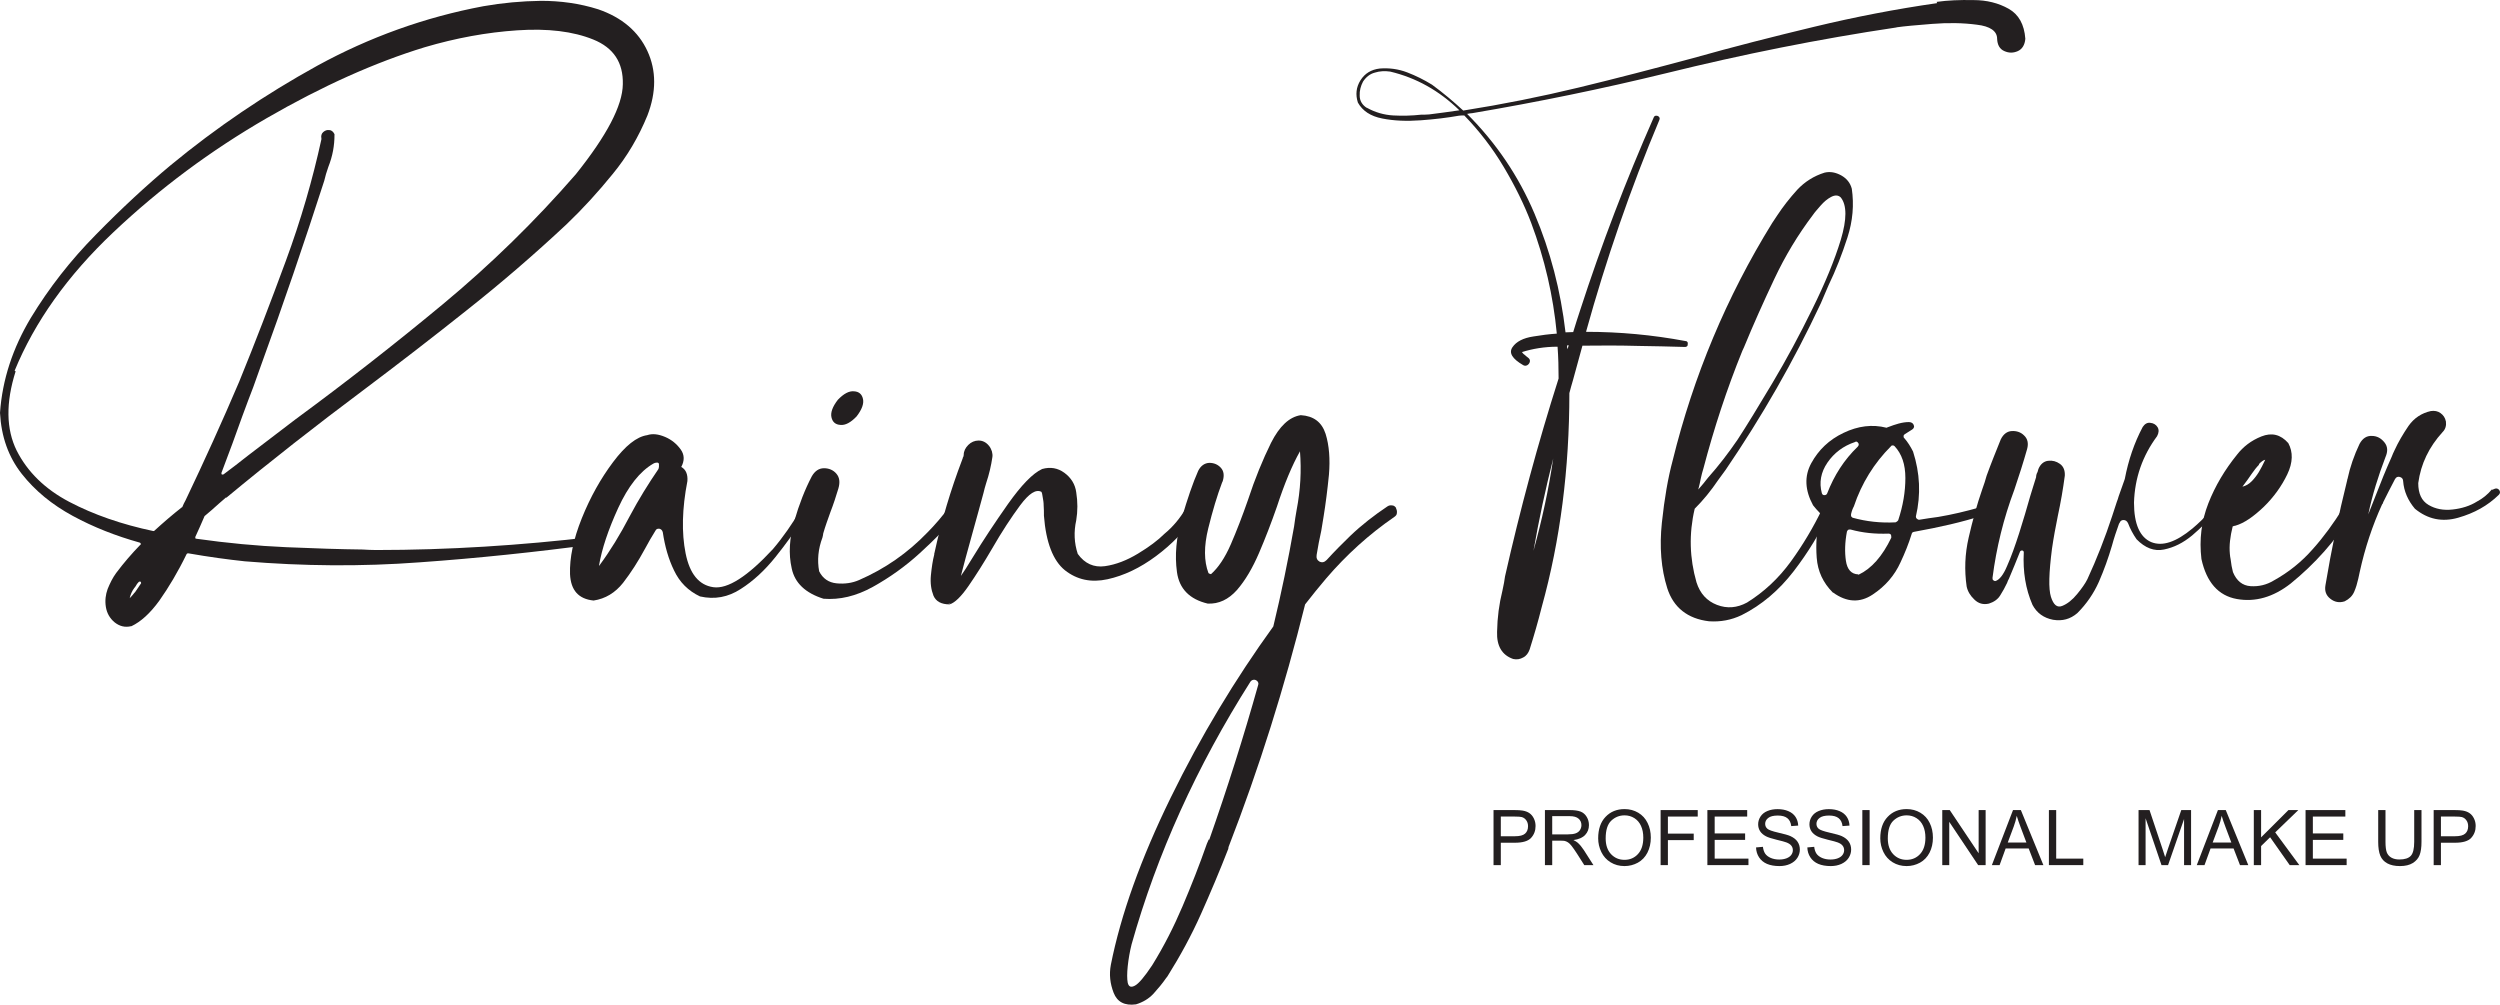 <svg width="107" height="43" viewBox="0 0 107 43" fill="none" xmlns="http://www.w3.org/2000/svg">
<path d="M9.686 21.28C9.478 21.456 9.27 21.642 9.061 21.829C8.962 21.917 8.864 21.994 8.765 22.081C8.765 22.081 8.754 22.081 8.754 22.092C8.622 22.4 8.491 22.696 8.359 22.981C8.359 22.981 8.359 23.003 8.359 23.025C8.359 23.047 8.381 23.058 8.403 23.058C9.719 23.245 11.003 23.365 12.253 23.42C13.504 23.475 14.59 23.508 15.511 23.519C15.709 23.53 15.906 23.541 16.093 23.541C19.197 23.541 22.28 23.343 25.362 22.981C25.428 22.981 25.472 23.003 25.505 23.047C25.538 23.091 25.549 23.146 25.527 23.201C25.516 23.256 25.472 23.288 25.406 23.299C22.927 23.629 20.448 23.892 17.958 24.068C15.467 24.254 12.977 24.232 10.476 24.024C9.752 23.947 8.94 23.837 8.063 23.683C8.03 23.683 8.008 23.683 7.986 23.716C7.613 24.485 7.218 25.143 6.823 25.703C6.428 26.251 6.022 26.613 5.628 26.8H5.617C5.342 26.866 5.112 26.8 4.904 26.635C4.695 26.46 4.574 26.24 4.531 25.977C4.487 25.703 4.52 25.45 4.607 25.209C4.706 24.967 4.816 24.737 4.969 24.528C5.287 24.101 5.639 23.695 6.012 23.31C6.033 23.31 6.033 23.288 6.022 23.267C6.022 23.245 6.001 23.234 5.979 23.223C4.958 22.937 4.004 22.564 3.115 22.081C2.227 21.599 1.503 21.006 0.932 20.282C0.362 19.558 0.055 18.691 0 17.67C0.099 16.244 0.549 14.894 1.316 13.61C2.095 12.326 3.028 11.13 4.114 10.033C5.2 8.924 6.264 7.937 7.306 7.07C9.259 5.457 11.354 4.041 13.581 2.812C15.808 1.594 18.177 0.738 20.689 0.266C21.501 0.123 22.324 0.047 23.157 0.036C23.991 0.036 24.803 0.145 25.604 0.398C26.624 0.749 27.326 1.352 27.71 2.186C28.094 3.02 28.094 3.942 27.71 4.941C27.337 5.852 26.843 6.697 26.218 7.454C25.604 8.211 24.945 8.935 24.244 9.604C22.872 10.888 21.457 12.107 19.987 13.27C18.528 14.433 17.047 15.574 15.544 16.704C13.548 18.197 11.595 19.722 9.675 21.313M0.669 15.892C0.241 17.242 0.263 18.372 0.713 19.283C1.174 20.194 1.92 20.929 2.962 21.478C4.004 22.026 5.211 22.444 6.56 22.729C6.582 22.729 6.593 22.729 6.604 22.718C6.988 22.367 7.383 22.026 7.789 21.708H7.8C7.843 21.599 7.887 21.511 7.942 21.412C8.743 19.733 9.511 18.043 10.235 16.342C10.926 14.652 11.584 12.93 12.231 11.174C12.879 9.418 13.383 7.673 13.756 5.961C13.756 5.961 13.756 5.939 13.756 5.928C13.734 5.819 13.756 5.72 13.833 5.654C13.91 5.588 13.987 5.555 14.085 5.566C14.184 5.566 14.261 5.632 14.316 5.742V5.775C14.316 6.225 14.239 6.675 14.052 7.146C13.976 7.355 13.921 7.552 13.877 7.739C13.021 10.395 12.122 13.028 11.167 15.651C11.058 15.958 10.948 16.254 10.838 16.573C10.718 16.891 10.553 17.308 10.367 17.824C10.114 18.537 9.818 19.349 9.478 20.238C9.478 20.271 9.478 20.293 9.489 20.304C9.511 20.315 9.533 20.315 9.566 20.304C9.917 20.04 10.268 19.777 10.608 19.503C11.288 18.987 11.957 18.471 12.637 17.955C14.787 16.375 16.894 14.729 18.945 13.028C20.996 11.327 22.905 9.462 24.649 7.454C25.966 5.808 26.646 4.524 26.657 3.602C26.679 2.68 26.262 2.044 25.395 1.693C24.529 1.341 23.443 1.21 22.137 1.298C20.832 1.385 19.515 1.627 18.177 2.022C16.06 2.669 13.8 3.679 11.409 5.061C9.017 6.444 6.834 8.068 4.86 9.934C2.885 11.799 1.481 13.785 0.625 15.87L0.669 15.892ZM5.77 25.362C5.858 25.242 5.935 25.11 6.022 24.989C6.044 24.967 6.044 24.945 6.033 24.924C6.033 24.901 6.011 24.891 5.99 24.891C5.968 24.891 5.946 24.891 5.924 24.924C5.88 24.967 5.847 25.011 5.814 25.077C5.792 25.11 5.77 25.143 5.748 25.165C5.649 25.297 5.584 25.45 5.551 25.604C5.628 25.527 5.693 25.45 5.77 25.352V25.362Z" fill="#231F20"/>
<path d="M34.259 21.818C34.259 21.818 34.336 21.741 34.391 21.752C34.445 21.752 34.489 21.785 34.522 21.829C34.555 21.873 34.555 21.928 34.522 21.994C34.456 22.081 34.401 22.169 34.336 22.257C34.018 22.751 33.634 23.288 33.184 23.848C32.734 24.408 32.24 24.869 31.703 25.209C31.165 25.56 30.584 25.67 29.959 25.527C29.454 25.286 29.092 24.924 28.851 24.419C28.609 23.925 28.456 23.376 28.368 22.784C28.346 22.696 28.302 22.652 28.226 22.63C28.149 22.619 28.083 22.641 28.05 22.718C27.896 22.97 27.743 23.223 27.6 23.497C27.315 24.024 27.008 24.506 26.668 24.945C26.328 25.373 25.911 25.626 25.406 25.703C24.759 25.637 24.43 25.264 24.397 24.572C24.375 23.881 24.54 23.08 24.902 22.18C25.264 21.28 25.713 20.479 26.24 19.777C26.767 19.075 27.249 18.691 27.699 18.625C27.929 18.548 28.182 18.581 28.467 18.701C28.752 18.822 28.971 19.009 29.136 19.239C29.3 19.47 29.3 19.722 29.158 19.985C29.355 20.095 29.443 20.304 29.421 20.589C29.191 21.774 29.169 22.806 29.344 23.683C29.52 24.561 29.915 25.044 30.529 25.132C31.143 25.22 31.999 24.671 33.085 23.497C33.524 22.981 33.908 22.422 34.259 21.829M25.648 24.21C26.119 23.574 26.547 22.871 26.953 22.092C27.337 21.368 27.754 20.699 28.182 20.073C28.182 20.051 28.203 20.018 28.203 19.985C28.203 19.942 28.203 19.909 28.203 19.865C28.203 19.832 28.182 19.81 28.138 19.799C28.105 19.799 28.039 19.799 27.962 19.843C27.392 20.172 26.887 20.808 26.459 21.741C26.032 22.674 25.757 23.497 25.637 24.21H25.648Z" fill="#231F20"/>
<path d="M40.94 21.675C41.017 21.73 41.049 21.796 41.049 21.873C41.049 21.95 41.017 22.015 40.951 22.07C40.523 22.564 39.996 23.102 39.371 23.672C38.746 24.243 38.066 24.726 37.353 25.121C36.639 25.516 35.937 25.681 35.246 25.626C34.478 25.384 34.018 24.956 33.886 24.331C33.743 23.705 33.787 23.025 33.996 22.301C34.204 21.577 34.456 20.94 34.742 20.392C34.873 20.161 35.049 20.04 35.268 20.04C35.477 20.04 35.663 20.117 35.795 20.271C35.937 20.435 35.959 20.644 35.883 20.907C35.784 21.236 35.674 21.577 35.542 21.917C35.433 22.224 35.323 22.52 35.235 22.828C35.235 22.882 35.213 22.937 35.202 23.003C35.016 23.497 34.972 23.98 35.06 24.452C35.213 24.759 35.466 24.934 35.806 24.967C36.146 25 36.475 24.956 36.771 24.825C37.879 24.342 38.844 23.672 39.689 22.795C40.018 22.465 40.325 22.103 40.611 21.719C40.654 21.664 40.709 21.631 40.775 21.631C40.841 21.631 40.907 21.631 40.951 21.675M36.661 17.824C36.409 18.087 36.179 18.208 35.97 18.186C35.762 18.175 35.63 18.065 35.586 17.857C35.542 17.659 35.63 17.407 35.861 17.11C36.113 16.847 36.343 16.726 36.552 16.748C36.76 16.759 36.892 16.869 36.936 17.078C36.98 17.275 36.892 17.527 36.661 17.824Z" fill="#231F20"/>
<path d="M51.098 21.653C51.186 21.697 51.229 21.752 51.229 21.84C51.229 21.928 51.208 21.994 51.164 22.059C50.714 22.718 50.154 23.299 49.474 23.804C48.794 24.309 48.103 24.638 47.401 24.792C46.699 24.945 46.096 24.814 45.58 24.408C45.075 24.002 44.768 23.223 44.68 22.07V22.005C44.68 21.906 44.68 21.785 44.669 21.642C44.669 21.511 44.648 21.379 44.626 21.269C44.615 21.16 44.593 21.083 44.571 21.05C44.34 20.929 44.044 21.116 43.66 21.631C43.287 22.136 42.881 22.751 42.465 23.475C42.113 24.078 41.773 24.616 41.455 25.077C41.137 25.538 40.863 25.801 40.644 25.867C40.292 25.867 40.062 25.747 39.952 25.494C39.854 25.242 39.81 24.956 39.843 24.616C39.876 24.287 39.919 23.991 39.985 23.738C39.985 23.706 39.985 23.683 39.996 23.662C40.292 22.301 40.687 20.973 41.181 19.678C41.181 19.656 41.203 19.634 41.203 19.623C41.203 19.612 41.203 19.59 41.214 19.579C41.214 19.579 41.225 19.558 41.236 19.535C41.236 19.535 41.247 19.481 41.247 19.47C41.247 19.305 41.324 19.162 41.444 19.042C41.565 18.921 41.718 18.855 41.883 18.855C42.048 18.855 42.201 18.921 42.333 19.086C42.388 19.151 42.421 19.228 42.453 19.316C42.475 19.404 42.486 19.481 42.475 19.558C42.421 19.931 42.333 20.304 42.212 20.666C42.168 20.808 42.124 20.962 42.092 21.105C41.982 21.522 41.817 22.103 41.609 22.86C41.4 23.618 41.236 24.21 41.126 24.649C41.225 24.517 41.4 24.243 41.653 23.826C42.081 23.124 42.574 22.378 43.145 21.566C43.715 20.765 44.198 20.26 44.604 20.073C44.955 19.974 45.273 20.029 45.558 20.238C45.843 20.446 46.019 20.732 46.063 21.072C46.128 21.478 46.128 21.873 46.063 22.268C45.953 22.762 45.975 23.245 46.128 23.706C46.425 24.122 46.819 24.298 47.291 24.232C47.763 24.166 48.235 23.98 48.706 23.695C49.178 23.409 49.562 23.124 49.836 22.849C50.209 22.542 50.516 22.169 50.758 21.752C50.791 21.697 50.834 21.664 50.9 21.642C50.966 21.62 51.021 21.631 51.087 21.653M40.709 25.834H40.589L40.621 25.845H40.633C40.633 25.845 40.676 25.834 40.709 25.834Z" fill="#231F20"/>
<path d="M59.753 21.763C59.786 21.829 59.797 21.895 59.786 21.961C59.786 22.026 59.742 22.081 59.676 22.125C58.59 22.872 57.625 23.749 56.758 24.759C56.462 25.11 56.155 25.483 55.859 25.867C54.981 29.401 53.895 32.868 52.579 36.259C52.579 36.281 52.579 36.303 52.568 36.336C52.206 37.269 51.811 38.201 51.405 39.112C50.999 40.023 50.516 40.912 49.979 41.768C49.957 41.801 49.935 41.834 49.913 41.856C49.748 42.097 49.562 42.316 49.364 42.536C49.167 42.745 48.915 42.898 48.619 42.986C48.136 43.052 47.818 42.887 47.664 42.492C47.511 42.097 47.467 41.702 47.544 41.296C47.971 39.145 48.827 36.753 50.111 34.13C51.394 31.508 52.864 29.072 54.498 26.811C54.839 25.395 55.135 23.969 55.387 22.531C55.42 22.29 55.453 22.049 55.497 21.818C55.661 20.973 55.705 20.139 55.639 19.316C55.299 19.92 54.97 20.71 54.652 21.686C54.411 22.378 54.158 23.036 53.884 23.673C53.61 24.309 53.303 24.836 52.941 25.253C52.579 25.659 52.162 25.856 51.69 25.834C50.911 25.648 50.472 25.198 50.374 24.485C50.275 23.771 50.341 23.003 50.582 22.169C50.824 21.346 51.054 20.666 51.284 20.15C51.394 19.931 51.559 19.821 51.756 19.81C51.953 19.81 52.118 19.876 52.25 20.018C52.381 20.161 52.403 20.348 52.337 20.578C52.337 20.6 52.315 20.622 52.304 20.655C52.096 21.203 51.899 21.862 51.712 22.619C51.526 23.376 51.526 24.013 51.723 24.529C51.745 24.55 51.778 24.561 51.822 24.572H51.833C52.14 24.298 52.425 23.881 52.678 23.299C52.93 22.718 53.171 22.092 53.412 21.401C53.709 20.49 54.049 19.667 54.4 18.954C54.762 18.241 55.179 17.846 55.672 17.769C56.221 17.802 56.572 18.065 56.736 18.57C56.89 19.064 56.934 19.656 56.879 20.315C56.813 20.984 56.736 21.577 56.649 22.114C56.605 22.367 56.572 22.564 56.55 22.718C56.473 23.058 56.407 23.409 56.352 23.749C56.33 23.881 56.374 23.98 56.473 24.035C56.583 24.09 56.681 24.068 56.78 23.969C57.12 23.596 57.46 23.256 57.789 22.937C58.283 22.465 58.821 22.049 59.38 21.675C59.446 21.631 59.512 21.62 59.578 21.631C59.654 21.631 59.709 21.675 59.753 21.741M51.756 35.941C52.524 33.757 53.226 31.541 53.851 29.313C53.873 29.247 53.851 29.203 53.818 29.159C53.774 29.115 53.73 29.093 53.676 29.093C53.621 29.093 53.566 29.115 53.522 29.17C51.218 32.803 49.518 36.555 48.432 40.418C48.355 40.725 48.3 41.044 48.267 41.351C48.235 41.658 48.235 41.9 48.267 42.064C48.311 42.24 48.41 42.273 48.575 42.185C48.739 42.097 48.981 41.812 49.31 41.318C49.814 40.506 50.242 39.661 50.615 38.783C50.988 37.905 51.339 37.016 51.657 36.105C51.69 36.04 51.712 35.985 51.734 35.93L51.756 35.941Z" fill="#231F20"/>
<path d="M82.888 0.08C83.36 0.014 83.876 -0.008 84.457 0.003C85.039 0.003 85.543 0.134 85.971 0.376C86.399 0.617 86.64 1.045 86.684 1.66C86.662 1.923 86.552 2.099 86.366 2.186C86.168 2.274 85.982 2.274 85.784 2.186C85.587 2.099 85.488 1.923 85.477 1.66C85.477 1.331 85.181 1.122 84.6 1.056C84.018 0.979 83.382 0.968 82.691 1.023C82 1.078 81.506 1.122 81.199 1.166C81.177 1.166 81.166 1.177 81.155 1.177C77.842 1.671 74.573 2.329 71.326 3.13C68.584 3.8 65.808 4.37 63.022 4.842C62.945 4.842 62.868 4.864 62.792 4.875C64.042 6.126 64.997 7.541 65.677 9.144C66.357 10.746 66.796 12.436 67.004 14.224C67.103 14.224 67.213 14.213 67.333 14.213C67.421 13.906 67.531 13.588 67.629 13.281C68.54 10.471 69.593 7.717 70.778 5.029C70.8 4.974 70.833 4.952 70.887 4.952C70.942 4.952 70.986 4.974 71.008 5.007C71.041 5.04 71.041 5.083 71.019 5.138C69.779 8.09 68.737 11.119 67.882 14.202C69.319 14.202 70.734 14.334 72.138 14.597C72.193 14.597 72.226 14.63 72.237 14.674C72.237 14.718 72.237 14.751 72.226 14.795C72.204 14.828 72.171 14.85 72.116 14.85C71.447 14.828 70.789 14.817 70.13 14.806C69.33 14.784 68.529 14.784 67.728 14.795C67.596 15.278 67.454 15.783 67.322 16.276C67.267 16.463 67.213 16.649 67.169 16.825C67.169 20.051 66.785 23.102 65.984 25.988C65.83 26.602 65.655 27.206 65.468 27.799C65.413 27.952 65.326 28.073 65.194 28.139C65.062 28.215 64.92 28.238 64.766 28.205C64.284 28.04 64.053 27.645 64.075 27.041C64.086 26.427 64.163 25.845 64.305 25.275C64.36 25.033 64.393 24.836 64.415 24.671C65.062 21.807 65.819 18.987 66.708 16.2C66.708 15.739 66.697 15.289 66.664 14.839C66.105 14.839 65.589 14.927 65.139 15.069C65.172 15.113 65.205 15.157 65.26 15.19C65.304 15.234 65.348 15.267 65.391 15.3C65.468 15.355 65.49 15.409 65.479 15.475C65.468 15.541 65.424 15.596 65.37 15.629C65.315 15.662 65.249 15.662 65.194 15.629C64.722 15.355 64.569 15.102 64.733 14.861C64.898 14.619 65.194 14.466 65.633 14.4C65.962 14.345 66.302 14.301 66.631 14.279C66.478 12.666 66.115 11.086 65.534 9.539C65.238 8.76 64.843 7.958 64.36 7.146C63.878 6.334 63.307 5.599 62.671 4.941C62.594 4.941 62.517 4.941 62.441 4.952C61.947 5.04 61.409 5.105 60.806 5.149C60.214 5.193 59.654 5.171 59.161 5.072C58.656 4.974 58.316 4.743 58.118 4.392C58.009 4.052 58.042 3.734 58.228 3.437C58.415 3.141 58.689 2.977 59.051 2.933C59.457 2.9 59.852 2.955 60.225 3.097C60.598 3.24 60.949 3.415 61.289 3.624C61.771 3.975 62.21 4.348 62.627 4.732C64.294 4.469 65.94 4.14 67.575 3.745C69.209 3.35 70.844 2.922 72.478 2.483C74.189 2 75.923 1.561 77.656 1.144C79.389 0.727 81.144 0.387 82.91 0.134M58.502 4.612C58.853 4.809 59.237 4.919 59.632 4.941C60.027 4.963 60.433 4.952 60.828 4.908C60.938 4.908 61.058 4.908 61.168 4.897C61.596 4.842 62.024 4.787 62.462 4.721C61.596 3.876 60.609 3.328 59.501 3.064C59.27 3.031 59.051 3.042 58.843 3.108C58.634 3.163 58.469 3.295 58.338 3.492C58.239 3.679 58.184 3.887 58.195 4.096C58.195 4.315 58.305 4.491 58.491 4.612H58.502ZM65.326 27.184C65.326 27.184 65.326 27.184 65.326 27.173V27.184ZM65.633 23.574C65.995 22.268 66.28 20.962 66.478 19.623C66.148 20.929 65.863 22.246 65.633 23.574ZM67.147 14.784H67.07V14.828C67.07 14.828 67.081 14.916 67.081 14.949C67.081 14.927 67.103 14.905 67.114 14.872C67.114 14.839 67.136 14.806 67.147 14.784Z" fill="#231F20"/>
<path d="M77.963 21.818C77.996 21.741 78.04 21.708 78.106 21.708C78.171 21.708 78.215 21.73 78.259 21.774C78.303 21.818 78.314 21.884 78.292 21.95C77.897 22.806 77.393 23.64 76.767 24.452C76.142 25.264 75.396 25.9 74.54 26.328C74.102 26.537 73.641 26.624 73.147 26.591C72.226 26.482 71.623 25.999 71.359 25.176C71.096 24.342 71.019 23.409 71.129 22.367C71.239 21.324 71.392 20.446 71.59 19.711C72.478 16.101 73.893 12.71 75.846 9.55C75.923 9.44 75.989 9.341 76.065 9.22C76.318 8.836 76.603 8.474 76.921 8.123C77.239 7.783 77.634 7.53 78.095 7.388C78.336 7.333 78.566 7.377 78.808 7.509C79.038 7.64 79.192 7.827 79.257 8.079C79.356 8.76 79.301 9.451 79.071 10.164C78.841 10.877 78.577 11.558 78.259 12.216C78.15 12.479 78.04 12.732 77.93 12.984C76.767 15.464 75.407 17.835 73.86 20.106C73.751 20.249 73.641 20.402 73.531 20.556C73.235 20.995 72.906 21.401 72.533 21.774C72.281 22.849 72.314 23.892 72.61 24.924C72.763 25.406 73.059 25.725 73.487 25.889C73.915 26.054 74.343 26.021 74.771 25.79C75.495 25.34 76.12 24.759 76.647 24.035C77.173 23.31 77.612 22.564 77.985 21.796M74.573 15.014C73.904 16.66 73.356 18.339 72.906 20.051C72.862 20.183 72.829 20.326 72.796 20.468C72.763 20.633 72.73 20.797 72.686 20.951C72.829 20.787 72.972 20.622 73.103 20.446C73.564 19.93 73.981 19.382 74.365 18.822C74.76 18.219 75.254 17.407 75.857 16.397C76.46 15.387 77.031 14.323 77.568 13.226C78.117 12.117 78.522 11.13 78.786 10.263C79.049 9.385 79.049 8.781 78.786 8.452C78.676 8.343 78.534 8.343 78.369 8.43C78.204 8.518 78.062 8.639 77.919 8.803C77.777 8.968 77.667 9.089 77.601 9.188C76.954 10.043 76.405 10.954 75.945 11.931C75.484 12.908 75.045 13.884 74.639 14.872C74.617 14.916 74.595 14.96 74.573 15.014Z" fill="#231F20"/>
<path d="M84.72 21.73C84.797 21.73 84.852 21.73 84.896 21.785C84.94 21.829 84.951 21.884 84.94 21.95C84.94 22.015 84.896 22.059 84.83 22.07C83.986 22.345 83.02 22.564 81.923 22.762C81.868 22.773 81.835 22.795 81.824 22.839C81.693 23.267 81.528 23.672 81.342 24.068C81.089 24.627 80.695 25.088 80.146 25.45C79.597 25.812 79.038 25.779 78.457 25.362H78.446C78.029 24.945 77.798 24.452 77.755 23.87C77.711 23.288 77.755 22.729 77.864 22.191C77.864 22.136 77.886 22.092 77.908 22.049C77.908 21.994 77.897 21.95 77.864 21.928C77.776 21.84 77.7 21.752 77.612 21.642C77.612 21.642 77.612 21.631 77.601 21.631C77.25 20.984 77.217 20.381 77.524 19.821C77.831 19.261 78.281 18.822 78.906 18.526C79.521 18.23 80.135 18.153 80.738 18.306H80.749C80.749 18.306 80.815 18.274 80.859 18.263C80.969 18.219 81.1 18.175 81.254 18.131C81.418 18.087 81.561 18.065 81.693 18.065C81.824 18.065 81.901 18.131 81.923 18.241C81.923 18.317 81.879 18.361 81.824 18.394C81.726 18.46 81.627 18.515 81.528 18.581C81.495 18.603 81.473 18.625 81.473 18.669C81.473 18.701 81.473 18.735 81.517 18.767C81.649 18.921 81.769 19.108 81.879 19.327C82.175 20.249 82.219 21.171 82 22.103C82 22.147 82.011 22.18 82.044 22.202C82.066 22.224 82.099 22.246 82.142 22.246C82.417 22.202 82.68 22.158 82.954 22.125C83.547 22.026 84.139 21.884 84.72 21.719M78.215 19.799C77.93 20.216 77.853 20.655 77.974 21.105C77.996 21.171 78.029 21.192 78.084 21.192C78.138 21.192 78.182 21.171 78.204 21.116C78.501 20.348 78.928 19.678 79.51 19.119C79.543 19.086 79.554 19.053 79.554 19.02C79.554 18.987 79.532 18.954 79.499 18.921C79.466 18.899 79.433 18.888 79.389 18.921C78.895 19.086 78.501 19.382 78.215 19.799ZM79.521 24.594H79.554C80.091 24.342 80.563 23.815 80.947 23.014C80.947 22.97 80.947 22.937 80.936 22.893C80.914 22.86 80.881 22.839 80.826 22.839C80.256 22.86 79.718 22.806 79.203 22.663C79.159 22.663 79.126 22.663 79.104 22.674C79.082 22.696 79.06 22.718 79.049 22.751C78.961 23.212 78.95 23.629 79.005 24.002C79.06 24.375 79.236 24.572 79.532 24.583L79.521 24.594ZM81.133 22.356C81.133 22.356 81.221 22.312 81.243 22.268C81.451 21.642 81.55 21.039 81.55 20.457C81.55 19.876 81.397 19.426 81.089 19.097C81.067 19.075 81.046 19.064 81.013 19.064C80.98 19.064 80.958 19.064 80.936 19.097C80.212 19.821 79.674 20.688 79.345 21.675C79.301 21.752 79.257 21.862 79.225 22.005C79.225 22.038 79.225 22.07 79.225 22.092C79.236 22.114 79.268 22.136 79.29 22.158C79.883 22.323 80.497 22.389 81.133 22.356Z" fill="#231F20"/>
<path d="M94.604 21.84C94.604 21.84 94.67 21.785 94.714 21.796C94.758 21.818 94.78 21.84 94.802 21.873C94.813 21.906 94.802 21.939 94.78 21.972C94.517 22.279 94.198 22.597 93.826 22.915C93.442 23.234 93.047 23.431 92.619 23.519C92.202 23.607 91.807 23.453 91.445 23.08C91.291 22.86 91.171 22.63 91.083 22.4C91.039 22.301 90.973 22.257 90.886 22.257C90.798 22.257 90.743 22.301 90.71 22.4H90.699C90.589 22.707 90.48 23.025 90.392 23.354C90.238 23.881 90.052 24.397 89.832 24.902C89.613 25.395 89.306 25.845 88.911 26.24C88.604 26.504 88.264 26.591 87.869 26.526C87.474 26.449 87.178 26.24 86.991 25.889C86.695 25.209 86.575 24.463 86.618 23.64C86.618 23.607 86.607 23.585 86.585 23.574C86.564 23.563 86.542 23.552 86.52 23.563C86.498 23.563 86.465 23.585 86.454 23.618C86.3 24.002 86.147 24.386 85.982 24.77C85.949 24.825 85.927 24.88 85.905 24.945C85.818 25.132 85.719 25.308 85.609 25.483C85.499 25.659 85.335 25.768 85.126 25.834C84.885 25.889 84.677 25.834 84.501 25.659C84.326 25.494 84.216 25.308 84.172 25.099C84.073 24.408 84.095 23.716 84.26 23.003C84.424 22.29 84.611 21.599 84.841 20.94C84.918 20.743 84.973 20.545 85.028 20.358C85.214 19.843 85.423 19.327 85.631 18.811C85.741 18.581 85.905 18.46 86.103 18.449C86.3 18.438 86.487 18.493 86.629 18.636C86.783 18.778 86.827 18.976 86.761 19.217C86.596 19.799 86.41 20.381 86.213 20.962C85.752 22.191 85.445 23.442 85.28 24.726C85.28 24.77 85.28 24.803 85.302 24.825C85.324 24.847 85.357 24.869 85.401 24.869C85.565 24.825 85.741 24.616 85.905 24.221C86.081 23.826 86.245 23.365 86.421 22.817C86.596 22.268 86.75 21.741 86.893 21.236C86.991 20.929 87.068 20.655 87.145 20.424C87.145 20.348 87.167 20.282 87.189 20.227H87.2C87.222 20.161 87.233 20.117 87.244 20.073C87.331 19.865 87.474 19.744 87.66 19.722C87.847 19.7 88.011 19.744 88.165 19.854C88.319 19.963 88.385 20.139 88.374 20.358C88.297 20.94 88.198 21.511 88.077 22.07C87.979 22.553 87.891 23.025 87.825 23.486C87.693 24.517 87.671 25.198 87.781 25.549C87.891 25.889 88.044 26.021 88.264 25.933C88.483 25.845 88.692 25.681 88.9 25.428C89.109 25.176 89.251 24.967 89.339 24.792C89.745 23.914 90.096 23.014 90.403 22.081C90.469 21.873 90.535 21.675 90.6 21.478C90.633 21.401 90.655 21.324 90.677 21.247C90.765 20.995 90.853 20.754 90.941 20.501C91.094 19.7 91.346 18.954 91.708 18.274C91.796 18.142 91.906 18.076 92.037 18.098C92.169 18.109 92.279 18.175 92.345 18.285C92.41 18.394 92.4 18.526 92.323 18.669C91.697 19.514 91.368 20.457 91.335 21.511C91.335 22.433 91.588 22.992 92.07 23.201C92.553 23.398 93.135 23.201 93.837 22.619C94.1 22.4 94.341 22.158 94.582 21.906" fill="#231F20"/>
<path d="M100.254 21.763C100.309 21.675 100.375 21.642 100.462 21.653C100.55 21.653 100.616 21.697 100.66 21.774C100.704 21.84 100.704 21.928 100.66 22.016C99.958 23.146 99.08 24.133 98.038 24.978C97.292 25.56 96.524 25.779 95.734 25.637C94.945 25.494 94.44 24.924 94.221 23.925C94.122 23.091 94.221 22.301 94.517 21.544C94.813 20.787 95.23 20.095 95.745 19.459C96.009 19.119 96.349 18.855 96.787 18.68C97.226 18.504 97.61 18.592 97.939 18.965C98.148 19.349 98.137 19.799 97.895 20.304C97.654 20.808 97.314 21.28 96.886 21.697C96.447 22.114 96.052 22.389 95.68 22.498C95.636 22.498 95.592 22.52 95.559 22.531C95.449 22.97 95.405 23.354 95.438 23.706C95.438 23.782 95.46 23.859 95.471 23.936C95.493 24.133 95.526 24.32 95.57 24.485C95.723 24.858 95.976 25.066 96.327 25.088C96.678 25.11 97.007 25.033 97.314 24.847C97.95 24.496 98.51 24.046 98.981 23.508C99.464 22.97 99.881 22.389 100.265 21.774M96.689 19.887C96.579 19.996 96.469 20.139 96.371 20.282C96.272 20.435 96.14 20.611 95.976 20.83C96.118 20.797 96.25 20.721 96.371 20.6C96.491 20.479 96.59 20.348 96.678 20.205C96.766 20.062 96.853 19.887 96.952 19.678C96.875 19.689 96.787 19.755 96.678 19.865L96.689 19.887Z" fill="#231F20"/>
<path d="M106.682 20.962C106.682 20.962 106.792 20.896 106.858 20.907C106.924 20.918 106.967 20.962 106.989 21.017C107.011 21.072 107 21.127 106.946 21.181C106.474 21.642 105.903 21.961 105.212 22.158C104.521 22.356 103.907 22.224 103.358 21.774C103.062 21.423 102.887 21.028 102.854 20.589C102.854 20.501 102.799 20.435 102.711 20.413C102.623 20.392 102.558 20.413 102.503 20.512C102.305 20.885 102.141 21.215 101.998 21.5C101.998 21.533 101.976 21.566 101.954 21.588C101.537 22.498 101.219 23.464 101 24.463C100.978 24.561 100.956 24.66 100.934 24.77C100.89 24.967 100.835 25.154 100.759 25.329C100.682 25.505 100.55 25.637 100.353 25.736C100.122 25.812 99.914 25.768 99.738 25.626C99.552 25.483 99.486 25.286 99.53 25.044C99.782 23.541 100.089 22.038 100.462 20.545C100.462 20.523 100.462 20.512 100.473 20.501C100.583 19.985 100.759 19.481 100.989 18.998C101.121 18.756 101.296 18.647 101.515 18.658C101.735 18.658 101.91 18.756 102.053 18.932C102.196 19.108 102.207 19.316 102.097 19.568C101.79 20.369 101.537 21.182 101.362 22.015C101.461 21.752 101.57 21.5 101.669 21.236C101.888 20.666 102.119 20.095 102.371 19.535C102.404 19.448 102.437 19.371 102.481 19.283C102.645 18.921 102.854 18.57 103.084 18.23C103.325 17.89 103.644 17.681 104.039 17.593C104.192 17.571 104.335 17.593 104.455 17.681C104.576 17.769 104.653 17.878 104.686 18.043C104.708 18.219 104.664 18.372 104.543 18.493C103.962 19.13 103.611 19.854 103.501 20.677C103.501 21.127 103.644 21.434 103.94 21.61C104.236 21.785 104.576 21.851 104.971 21.807C105.366 21.763 105.717 21.653 106.013 21.467C106.265 21.335 106.474 21.16 106.649 20.951" fill="#231F20"/>
<path d="M63.923 37.027V34.671H64.812C64.968 34.671 65.088 34.678 65.17 34.693C65.286 34.713 65.383 34.749 65.461 34.804C65.539 34.858 65.602 34.933 65.649 35.031C65.697 35.128 65.722 35.236 65.722 35.352C65.722 35.553 65.658 35.723 65.53 35.862C65.403 36 65.172 36.069 64.839 36.069H64.235V37.027H63.923ZM64.235 35.791H64.844C65.046 35.791 65.189 35.754 65.273 35.679C65.358 35.604 65.4 35.498 65.4 35.362C65.4 35.263 65.375 35.179 65.325 35.11C65.275 35.039 65.21 34.992 65.129 34.97C65.076 34.956 64.979 34.949 64.838 34.949H64.235V35.791Z" fill="#231F20"/>
<path d="M66.123 37.027V34.671H67.168C67.378 34.671 67.537 34.692 67.647 34.735C67.756 34.777 67.843 34.851 67.909 34.959C67.974 35.066 68.007 35.184 68.007 35.314C68.007 35.481 67.952 35.622 67.844 35.736C67.736 35.851 67.569 35.924 67.343 35.955C67.425 35.995 67.488 36.034 67.531 36.072C67.622 36.156 67.708 36.261 67.79 36.386L68.199 37.027H67.807L67.496 36.537C67.404 36.395 67.329 36.287 67.27 36.212C67.212 36.137 67.159 36.085 67.112 36.055C67.065 36.025 67.018 36.004 66.97 35.992C66.935 35.985 66.877 35.981 66.796 35.981H66.435V37.027H66.123ZM66.435 35.711H67.105C67.248 35.711 67.359 35.696 67.439 35.667C67.52 35.637 67.581 35.59 67.623 35.526C67.664 35.461 67.685 35.39 67.685 35.314C67.685 35.202 67.644 35.111 67.563 35.039C67.483 34.967 67.355 34.931 67.18 34.931H66.435V35.711Z" fill="#231F20"/>
<path d="M68.402 35.88C68.402 35.488 68.507 35.182 68.717 34.962C68.927 34.74 69.198 34.629 69.53 34.629C69.747 34.629 69.943 34.681 70.118 34.785C70.293 34.889 70.425 35.034 70.516 35.221C70.609 35.406 70.655 35.617 70.655 35.852C70.655 36.091 70.606 36.305 70.51 36.494C70.414 36.682 70.277 36.825 70.1 36.923C69.924 37.019 69.733 37.068 69.528 37.068C69.306 37.068 69.108 37.014 68.934 36.907C68.759 36.8 68.627 36.653 68.537 36.468C68.447 36.282 68.402 36.086 68.402 35.88ZM68.723 35.884C68.723 36.168 68.799 36.392 68.951 36.556C69.105 36.719 69.296 36.801 69.527 36.801C69.761 36.801 69.954 36.718 70.105 36.553C70.257 36.388 70.333 36.154 70.333 35.851C70.333 35.659 70.301 35.492 70.235 35.349C70.171 35.206 70.076 35.095 69.951 35.016C69.827 34.937 69.687 34.897 69.531 34.897C69.311 34.897 69.121 34.974 68.961 35.126C68.802 35.277 68.723 35.53 68.723 35.884Z" fill="#231F20"/>
<path d="M71.074 37.027V34.671H72.663V34.949H71.386V35.679H72.491V35.957H71.386V37.027H71.074Z" fill="#231F20"/>
<path d="M73.076 37.027V34.671H74.78V34.949H73.388V35.671H74.691V35.947H73.388V36.749H74.834V37.027H73.076Z" fill="#231F20"/>
<path d="M75.159 36.27L75.453 36.244C75.467 36.362 75.499 36.459 75.549 36.535C75.601 36.61 75.68 36.672 75.787 36.719C75.894 36.765 76.015 36.788 76.149 36.788C76.268 36.788 76.373 36.77 76.464 36.735C76.555 36.699 76.622 36.651 76.666 36.59C76.711 36.528 76.734 36.46 76.734 36.388C76.734 36.314 76.712 36.249 76.669 36.195C76.626 36.139 76.556 36.092 76.457 36.055C76.394 36.03 76.254 35.992 76.038 35.941C75.822 35.888 75.67 35.839 75.583 35.793C75.471 35.734 75.386 35.661 75.331 35.574C75.276 35.486 75.249 35.388 75.249 35.28C75.249 35.161 75.283 35.05 75.35 34.947C75.418 34.843 75.516 34.764 75.646 34.711C75.775 34.657 75.919 34.631 76.078 34.631C76.253 34.631 76.406 34.659 76.539 34.716C76.673 34.772 76.776 34.854 76.848 34.963C76.919 35.073 76.958 35.196 76.963 35.335L76.665 35.357C76.648 35.208 76.594 35.096 76.501 35.02C76.409 34.944 76.272 34.905 76.091 34.905C75.902 34.905 75.765 34.94 75.678 35.01C75.592 35.078 75.549 35.162 75.549 35.259C75.549 35.344 75.58 35.413 75.641 35.468C75.701 35.523 75.857 35.579 76.11 35.637C76.364 35.694 76.538 35.743 76.632 35.786C76.77 35.85 76.871 35.93 76.936 36.027C77.001 36.124 77.034 36.235 77.034 36.362C77.034 36.487 76.998 36.606 76.927 36.717C76.855 36.827 76.751 36.914 76.616 36.976C76.483 37.037 76.331 37.068 76.163 37.068C75.95 37.068 75.771 37.036 75.626 36.974C75.483 36.912 75.37 36.819 75.287 36.694C75.206 36.569 75.163 36.428 75.159 36.27Z" fill="#231F20"/>
<path d="M77.354 36.27L77.648 36.244C77.662 36.362 77.694 36.459 77.744 36.535C77.796 36.61 77.875 36.672 77.982 36.719C78.089 36.765 78.21 36.788 78.344 36.788C78.463 36.788 78.568 36.77 78.659 36.735C78.75 36.699 78.817 36.651 78.861 36.59C78.906 36.528 78.929 36.46 78.929 36.388C78.929 36.314 78.907 36.249 78.864 36.195C78.822 36.139 78.751 36.092 78.652 36.055C78.589 36.03 78.449 35.992 78.233 35.941C78.016 35.888 77.865 35.839 77.778 35.793C77.666 35.734 77.582 35.661 77.526 35.574C77.471 35.486 77.444 35.388 77.444 35.28C77.444 35.161 77.478 35.05 77.545 34.947C77.613 34.843 77.711 34.764 77.841 34.711C77.971 34.657 78.115 34.631 78.273 34.631C78.448 34.631 78.602 34.659 78.734 34.716C78.868 34.772 78.971 34.854 79.043 34.963C79.115 35.073 79.153 35.196 79.159 35.335L78.86 35.357C78.844 35.208 78.789 35.096 78.696 35.02C78.604 34.944 78.467 34.905 78.286 34.905C78.097 34.905 77.96 34.94 77.873 35.01C77.787 35.078 77.744 35.162 77.744 35.259C77.744 35.344 77.775 35.413 77.836 35.468C77.896 35.523 78.052 35.579 78.305 35.637C78.559 35.694 78.733 35.743 78.828 35.786C78.965 35.85 79.066 35.93 79.131 36.027C79.197 36.124 79.229 36.235 79.229 36.362C79.229 36.487 79.193 36.606 79.122 36.717C79.05 36.827 78.946 36.914 78.811 36.976C78.677 37.037 78.526 37.068 78.358 37.068C78.145 37.068 77.966 37.036 77.822 36.974C77.678 36.912 77.565 36.819 77.483 36.694C77.401 36.569 77.358 36.428 77.354 36.27Z" fill="#231F20"/>
<path d="M79.708 37.027V34.671H80.02V37.027H79.708Z" fill="#231F20"/>
<path d="M80.476 35.88C80.476 35.488 80.581 35.182 80.791 34.962C81.001 34.74 81.272 34.629 81.604 34.629C81.822 34.629 82.018 34.681 82.192 34.785C82.367 34.889 82.5 35.034 82.591 35.221C82.683 35.406 82.729 35.617 82.729 35.852C82.729 36.091 82.681 36.305 82.585 36.494C82.488 36.682 82.352 36.825 82.175 36.923C81.998 37.019 81.807 37.068 81.603 37.068C81.381 37.068 81.183 37.014 81.008 36.907C80.834 36.8 80.701 36.653 80.611 36.468C80.521 36.282 80.476 36.086 80.476 35.88ZM80.798 35.884C80.798 36.168 80.874 36.392 81.026 36.556C81.179 36.719 81.371 36.801 81.601 36.801C81.836 36.801 82.028 36.718 82.18 36.553C82.332 36.388 82.408 36.154 82.408 35.851C82.408 35.659 82.375 35.492 82.31 35.349C82.245 35.206 82.151 35.095 82.025 35.016C81.901 34.937 81.761 34.897 81.606 34.897C81.385 34.897 81.195 34.974 81.035 35.126C80.877 35.277 80.798 35.53 80.798 35.884Z" fill="#231F20"/>
<path d="M83.129 37.027V34.671H83.449L84.686 36.521V34.671H84.985V37.027H84.665L83.428 35.175V37.027H83.129Z" fill="#231F20"/>
<path d="M85.252 37.027L86.157 34.671H86.493L87.457 37.027H87.102L86.827 36.314H85.842L85.583 37.027H85.252ZM85.932 36.06H86.73L86.484 35.407C86.409 35.209 86.354 35.046 86.317 34.918C86.287 35.069 86.245 35.219 86.19 35.368L85.932 36.06Z" fill="#231F20"/>
<path d="M87.693 37.027V34.671H88.005V36.749H89.165V37.027H87.693Z" fill="#231F20"/>
<path d="M91.53 37.027V34.671H91.999L92.557 36.339C92.608 36.495 92.646 36.611 92.669 36.688C92.696 36.602 92.738 36.477 92.795 36.31L93.359 34.671H93.778V37.027H93.478V35.055L92.793 37.027H92.512L91.831 35.021V37.027H91.53Z" fill="#231F20"/>
<path d="M94.022 37.027L94.927 34.671H95.263L96.227 37.027H95.872L95.597 36.314H94.612L94.353 37.027H94.022ZM94.702 36.06H95.501L95.255 35.407C95.18 35.209 95.124 35.046 95.088 34.918C95.058 35.069 95.016 35.219 94.961 35.368L94.702 36.06Z" fill="#231F20"/>
<path d="M96.463 37.027V34.671H96.775V35.839L97.945 34.671H98.368L97.379 35.626L98.411 37.027H98L97.161 35.834L96.775 36.211V37.027H96.463Z" fill="#231F20"/>
<path d="M98.678 37.027V34.671H100.381V34.949H98.99V35.671H100.293V35.947H98.99V36.749H100.436V37.027H98.678Z" fill="#231F20"/>
<path d="M103.328 34.671H103.64V36.032C103.64 36.269 103.613 36.457 103.56 36.596C103.506 36.736 103.409 36.849 103.269 36.937C103.129 37.024 102.946 37.068 102.719 37.068C102.498 37.068 102.318 37.029 102.178 36.953C102.037 36.877 101.937 36.767 101.877 36.624C101.817 36.479 101.787 36.282 101.787 36.032V34.671H102.099V36.031C102.099 36.235 102.118 36.386 102.155 36.484C102.194 36.58 102.259 36.655 102.351 36.707C102.444 36.76 102.558 36.786 102.692 36.786C102.921 36.786 103.084 36.734 103.182 36.63C103.279 36.526 103.328 36.326 103.328 36.031V34.671Z" fill="#231F20"/>
<path d="M104.161 37.027V34.671H105.049C105.206 34.671 105.325 34.678 105.408 34.693C105.523 34.713 105.62 34.749 105.698 34.804C105.777 34.858 105.839 34.933 105.886 35.031C105.935 35.128 105.959 35.236 105.959 35.352C105.959 35.553 105.895 35.723 105.767 35.862C105.64 36 105.41 36.069 105.076 36.069H104.472V37.027H104.161ZM104.472 35.791H105.081C105.283 35.791 105.426 35.754 105.51 35.679C105.595 35.604 105.637 35.498 105.637 35.362C105.637 35.263 105.612 35.179 105.562 35.11C105.513 35.039 105.447 34.992 105.366 34.97C105.313 34.956 105.216 34.949 105.075 34.949H104.472V35.791Z" fill="#231F20"/>
</svg>
